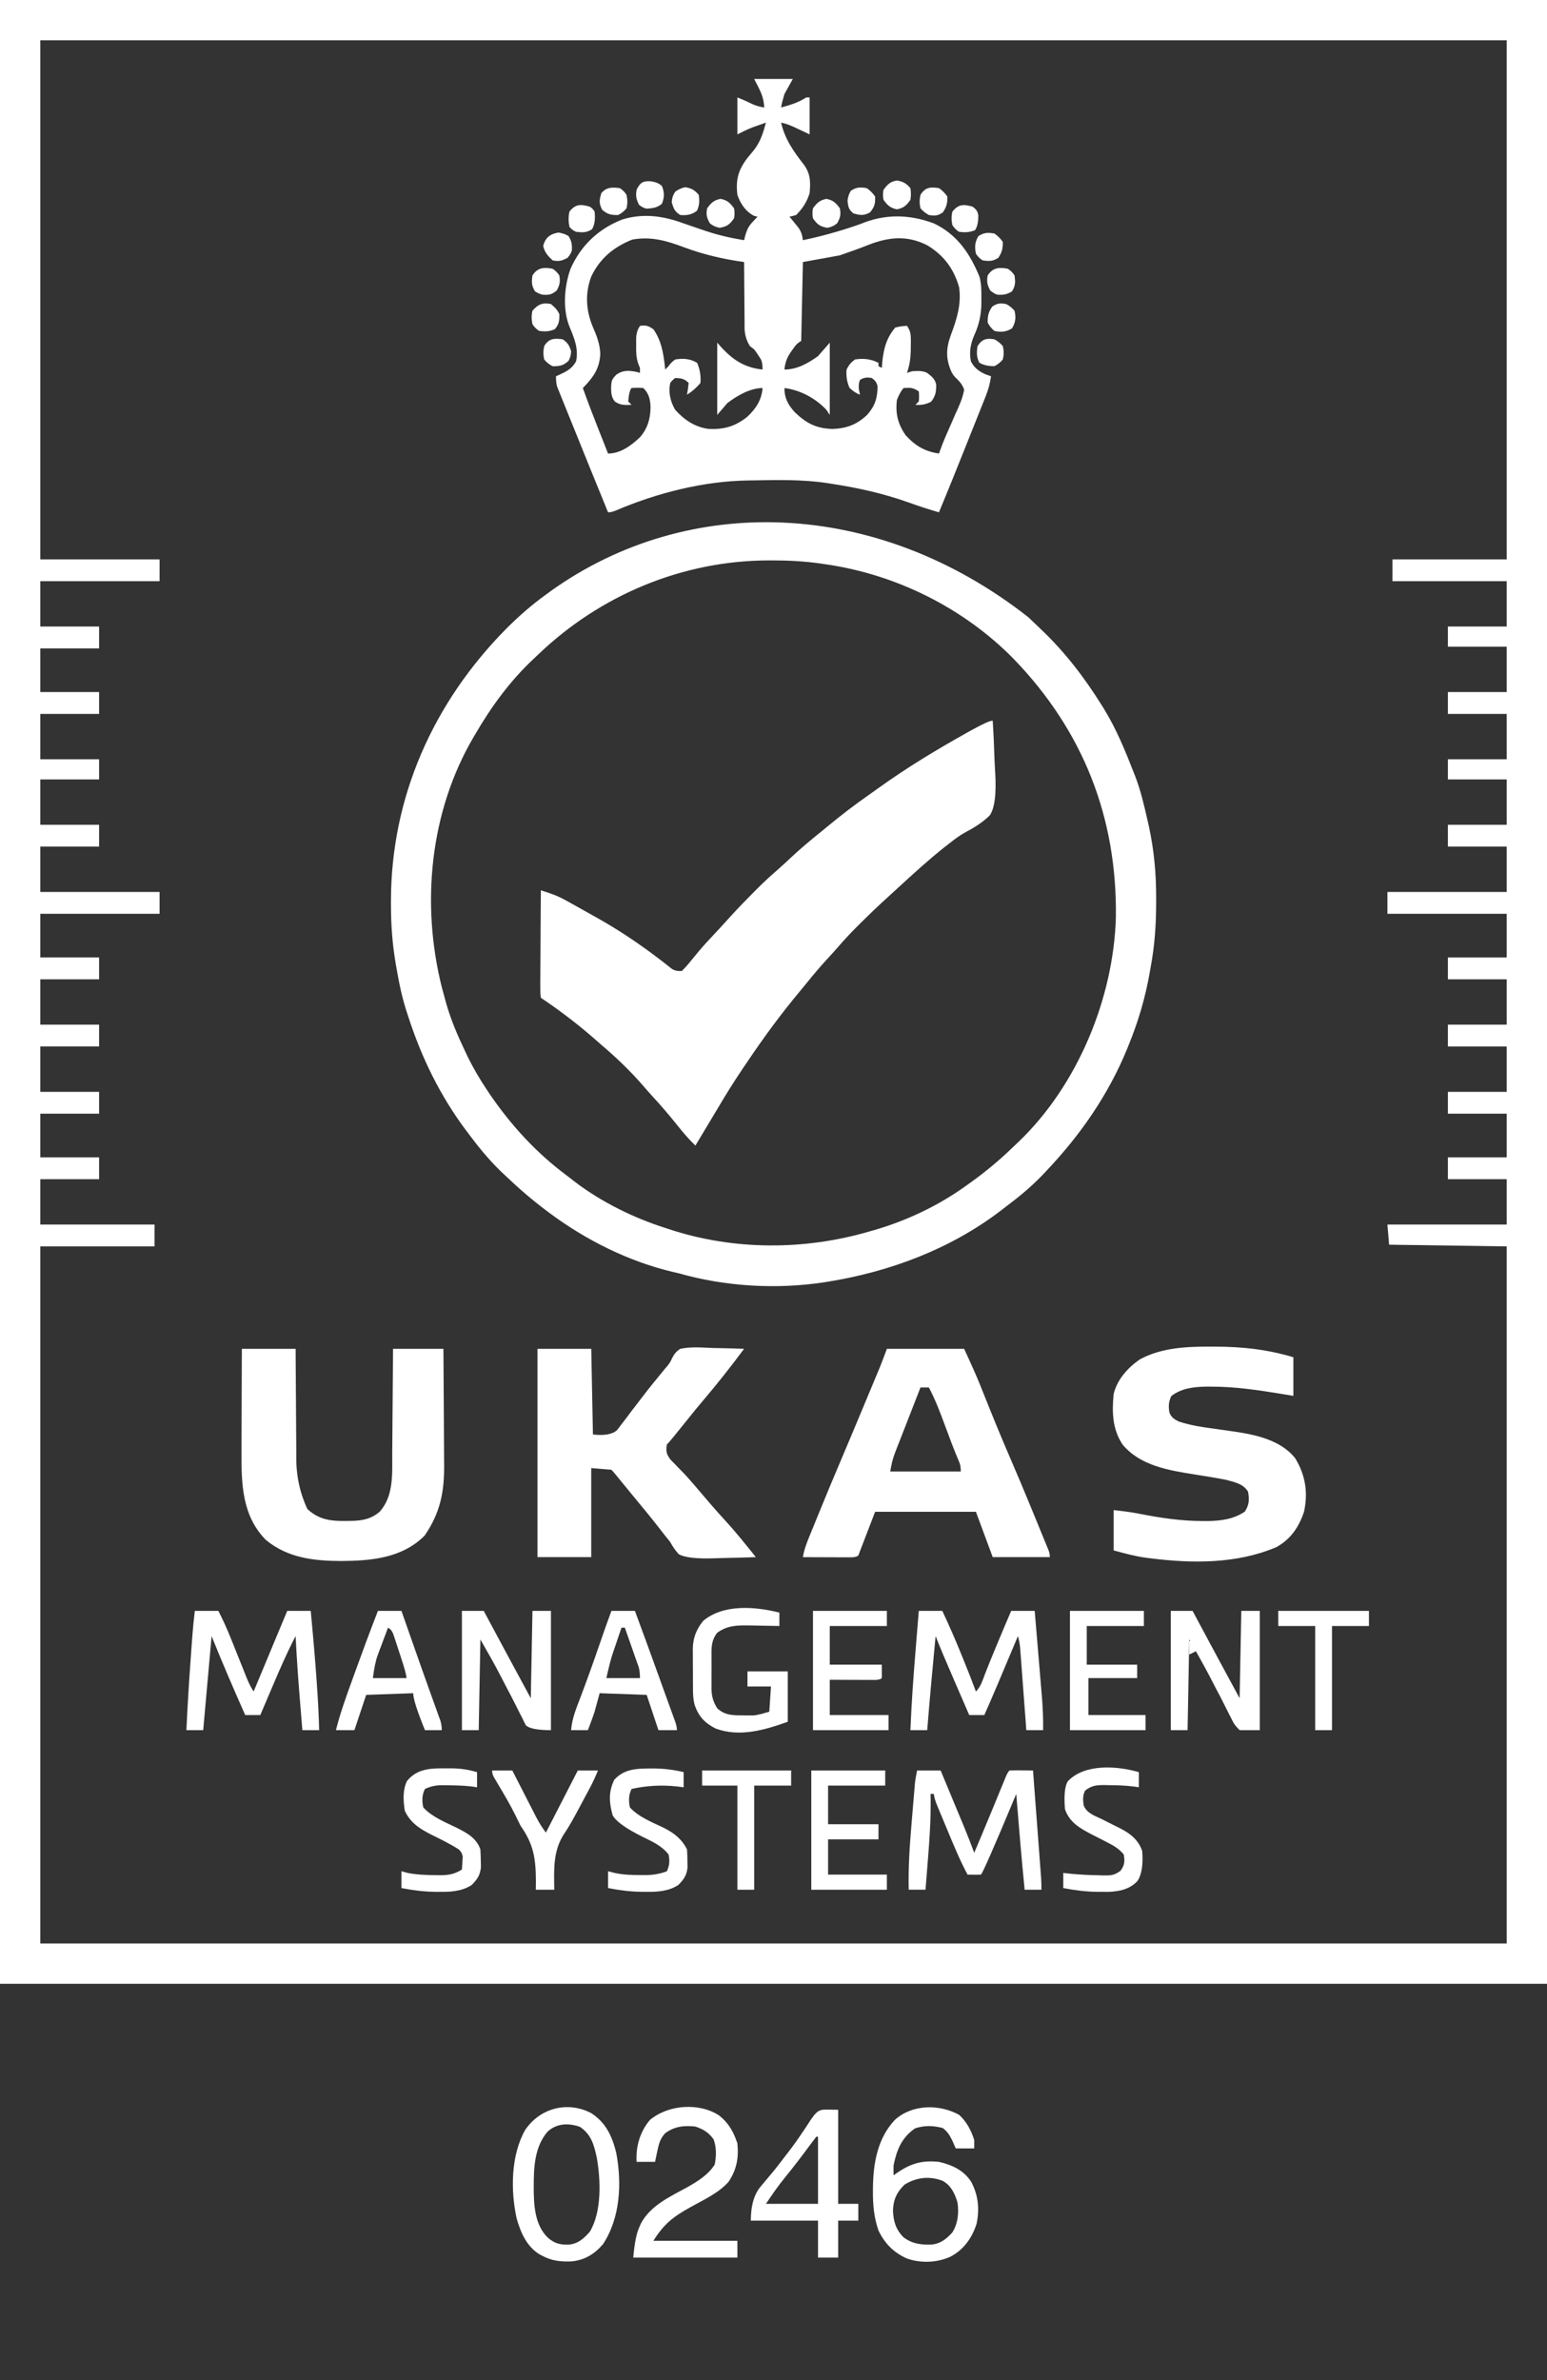 <?xml version="1.0" encoding="UTF-8"?><svg id="Layer_1" xmlns="http://www.w3.org/2000/svg" viewBox="0 0 921 1417"><rect x="0" y="0" width="921" height="1417" fill="#333333" stroke="none"/><defs><style>.cls-1{fill:#fff;}</style></defs><path class="cls-1" d="M0,0v1181h921V0H0ZM897,333h-68v13h68v27h-35v12h35v27h-35v13h35v27h-35v12h35v27h-35v13h35v27h-71v13h71v26h-35v13h35v27h-35v13h35v27h-35v13h35v26h-35v13h35v27h-71c.34,4.08.67,8.04,1,12,23.8.34,46.9.67,70,1v415H24v-415h68v-13H24v-27h35v-13H24v-26h35v-13H24v-27h35v-13H24v-27h35v-13H24v-26h71v-13H24v-27h35v-13H24v-27h35v-12H24v-27h35v-13H24v-26h35v-13H24v-27h71v-13H24V24h873v309Z"/><path class="cls-1" d="M586.81,222.88c-3.94-1.75-6.92-3.92-8.81-7.88-1.07-5.45-.2-10.04,1.88-15.12,3.08-6.61,4.37-12.81,4.4-20.04-.01-.84-.02-1.65-.03-2.46.04-4.39.02-8.35-1.1-12.61-5.74-13.89-13.22-25.1-27.15-31.77-14.92-5.55-29.34-5.72-43.94.44q-16.7,5.89-34.06,9.56c-.38-3.03-.93-4.89-2.63-7.46-.65-.8-1.29-1.58-1.93-2.35-.66-.82-1.3-1.61-1.94-2.4-.51-.61-1-1.2-1.5-1.79q1.84-.34,4-1c3.87-3.96,6.33-7.65,8-13,.6-6.55.58-11.37-3.3-16.82-6.28-8.06-11.3-15.1-13.7-25.18,2.62.51,4.77,1.34,7.24,2.41,3.25,1.53,6.51,3.06,9.76,4.59v-22h-2c-4.74,3.11-9.58,4.52-15,6q.68-3.65,2-8,2.53-4.55,5-9h-23c3.56,7.11,5.54,9.89,6,17-2.99-.44-5.25-1.12-8-2.44q-3-1.56-8-3.56v22c2.96-1.48,5.92-2.97,8.99-4.17q1.46-.51,2.89-1.02c1.7-.61,3.41-1.21,5.12-1.81-1.67,6.13-3.33,11.63-7.37,16.62-1.21,1.46-2.42,2.92-3.63,4.38-5.48,7.23-7.09,12.93-6,22,1.74,5.22,4.96,9.93,9.88,12.5.72.17,1.42.33,2.12.5-.42.44-.83.86-1.24,1.29-.56.6-1.09,1.19-1.63,1.77-2.42,2.57-3.22,4.24-4.32,7.69-.28,1.1-.54,2.18-.81,3.25-7.85-1.27-15.35-3-22.9-5.51q-1.38-.47-2.72-.93c-3.47-1.17-6.93-2.35-10.38-3.56-12.09-4.47-24.03-6.19-36.56-2.31-14.13,5.52-24.57,15.39-30.76,29.27-3.81,10.58-4.86,24.35-.49,34.92,2.84,6.71,5.25,12.79,3.81,20.12-2.37,4.55-5.89,6.22-10.39,8.3q-.81.35-1.61.7,0,4,.69,6.2c.33.82.65,1.62.97,2.42.38.94.74,1.85,1.11,2.77.41,1.01.82,2,1.22,2.99,1.31,3.25,2.62,6.51,3.93,9.76.93,2.28,1.85,4.56,2.78,6.85,2.69,6.69,5.39,13.37,8.1,20.05.76,1.86,1.51,3.72,2.26,5.57,3.3,8.14,6.61,16.27,9.94,24.39q2,0,4.63-1.07c24.51-10.49,52.23-17.53,78.97-17.9q1.21-.02,2.4-.03c14.94-.27,29.87-.64,44.67,1.63q1.18.19,2.33.37c15.81,2.42,30.67,5.71,45.75,11.06,6.04,2.17,12.08,4.18,18.25,5.94,5.64-13.54,11.1-27.15,16.52-40.77,1.05-2.64,2.1-5.28,3.16-7.92,1.32-3.29,2.64-6.59,3.95-9.88.49-1.25.99-2.5,1.49-3.75.49-1.22.97-2.41,1.44-3.59.45-1.14.89-2.25,1.33-3.35,1.56-3.92,2.53-7.56,3.11-11.74q-1.61-.57-3.19-1.12ZM433,240c5.67-4.36,13.62-9,21-9-.53,7.12-4.09,12.5-9.25,17.25-7.1,5.58-13.55,7.46-22.6,7.13-8.24-.99-14.65-5.28-20.15-11.38-2.94-4.97-4.13-10.28-3-16q1.33-1.78,3-3c3.65.22,5.39.38,8,3q-.37,3.62-1,7,4.58-2.88,8-7,.54-6.37-2-12c-4.19-2.52-8.22-2.74-13-2q-2.48,1.73-4,4l-2,2c-.08-.89-.17-1.79-.26-2.71-.91-7.82-2.17-14.73-6.74-21.29-3.21-2.14-4.28-2.48-8-2-2.55,3.82-2.29,6.95-2.25,11.38-.01.75-.01,1.51-.02,2.28,0,4.29.46,7.39,2.27,11.34v3c-.51-.17-1.03-.33-1.56-.5-4.75-.97-8.16-1.33-12.31,1.38-2.98,2.97-3.11,3.66-3.32,8,.06,3.19.18,5.51,2.19,8.12,3.23,2.31,6.12,2.18,10,2l-2-2q.58-6.58,2-8,3.38-.31,7,0c3.4,3.29,4.17,6.96,4.31,11.56-.12,6.83-1.75,12.47-6.26,17.71-5.24,4.94-11.58,9.73-19.05,9.73-1.49-3.79-2.99-7.57-4.48-11.36-.5-1.28-1.01-2.56-1.52-3.85-3.11-7.89-6.15-15.8-9-23.79.51-.53,1.02-1.06,1.54-1.61,5.42-5.76,8.49-10.83,8.84-18.83-.22-5.76-2.17-10.81-4.47-16.04-4.07-9.79-4.67-19.88-.91-29.9,5.22-10.88,13.34-17.56,24.44-22,11.3-1.98,20.27.65,30.87,4.62,11.62,4.33,23.41,7.05,35.69,8.76,0,.58,0,1.16.01,1.75.02,6.02.07,12.04.14,18.06.03,2.24.04,4.49.05,6.73.01,3.23.05,6.46.09,9.69,0,1,0,2-.01,3.04q.11,5.86,3.17,10.77c.84.65,1.68,1.29,2.55,1.96q1.58,2.1,2.81,4.06c.42.65.84,1.3,1.27,1.98q.92,1.96.92,5.96c-12.09-1.28-19.19-6.9-27-16v43q2.97-3.46,6-7ZM568.56,247c-.58,1.34-1.16,2.68-1.74,4.02-1.1,2.56-2.21,5.1-3.35,7.64-1.64,3.74-3.1,7.49-4.47,11.34-8.48-1.28-14.02-4.54-19.81-10.88-4.64-6.62-6.23-13.04-5.19-21.12q2.03-5.03,4-7c4.03-.26,5.56-.29,9,2q.31,3,0,6l-2,2q5.07.48,9.38-1.88c2.56-3.35,3.01-5.81,2.98-10.08-.6-3.42-2.73-4.97-5.36-7.04-2.99-1.49-5.7-1.12-9-1q-1.48.5-3,1c.33-1.14.65-2.28.99-3.45,1.12-4.5,1.31-8.74,1.26-13.36.01-.75.02-1.5.03-2.27-.02-3.83-.11-5.66-2.28-8.92q-3.36.03-7,1c-6.03,6.87-7.47,15.15-8,24q-.99-.5-2-1v-2c-4.51-2.33-9.02-2.78-14-2-2.5,1.88-3.62,3.24-5,6q-.52,5.75,1.75,10.88c2.05,1.93,3.65,3.1,6.25,4.12q-.34-1.64-.69-3.31-.31-3.69.82-5.63c2.51-1.42,4.03-1.49,6.87-1.06,2.01,1.56,2.89,2.48,3.44,4.98.01,6.91-1.55,11.76-6.17,16.97-6.17,5.87-12.32,8.13-20.77,8.43-9.61-.37-15.36-3.31-22.32-9.97-3.99-4.42-6.18-8.32-6.18-14.41,9.42,1.19,18.5,6.05,25,13,.66.99,1.32,1.98,2,3v-43c-2.31,2.64-4.62,5.28-7,8-5.9,4.28-12.53,8-20,8,.5-4.68,1.67-7.52,4.44-11.31.62-.86,1.23-1.73,1.87-2.62q1.69-2.07,3.69-3.07c.33-15.51.66-31.02,1-47q10.89-1.98,22-4c5.73-1.98,11.26-3.93,16.86-6.16,12.15-4.75,23.09-5.92,35.14.16,9.79,5.9,15.88,13.98,19,25,1.44,10.24-1.38,19-4.93,28.5-2.91,8-3.1,14.24.47,22.07q1.31,2.44,3.14,3.96c2.13,2.13,3.3,3.62,4.32,6.47-.95,5.36-3.18,10.09-5.44,15Z"/><path class="cls-1" d="M683.95,491.76c-.26-1.13-.51-2.23-.76-3.32-2.03-8.93-4.05-17.78-7.36-26.34-.28-.71-.56-1.41-.83-2.1-5.13-13.17-10.43-26.12-17.86-38.18-.39-.62-.76-1.22-1.14-1.82-10.36-16.62-22.01-31.85-36.24-45.34-1.11-1.05-2.22-2.1-3.32-3.17-1.42-1.38-2.87-2.75-4.31-4.11-90.84-71.2-202.79-73.59-283.98-15.69-1.07.79-2.11,1.55-3.15,2.31-8.53,6.13-16.18,12.89-23.62,20.31-43.29,43.8-68.54,99.98-68.63,161.94v2.19c.01,12.15.83,23.78,2.92,35.76.22,1.23.43,2.42.64,3.61,1.41,8.26,3.13,16.21,5.7,24.2.34,1.01.66,2,.99,2.99,7.94,24.7,19.11,47.5,34.71,68.29.44.58.86,1.14,1.29,1.71,5.95,7.97,12.04,15.43,19.2,22.36.95.89,1.88,1.77,2.8,2.64,7.7,7.35,15.65,14.23,24.16,20.62q.93.7,1.84,1.38c21.68,16.18,47.18,28.96,73.58,35.21,1.16.27,2.29.53,3.42.79,27.84,7.94,58.36,9.73,87,5.33.68-.12,1.34-.22,2-.33,36.82-5.97,72.49-19.29,102.37-41.95,1.41-1.1,2.83-2.2,4.26-3.28,7.39-5.56,14.27-11.3,20.72-17.95.9-.96,1.78-1.89,2.65-2.82,20.31-21.44,36.89-45.34,48.09-72.73.31-.78.61-1.52.91-2.27,5.74-14.12,9.86-28.1,12.5-43.12.17-.98.34-1.93.5-2.88,2.4-12.68,3.26-25.11,3.31-38v-2.38c.08-14.94-1.16-29.21-4.36-43.86ZM664.33,546.27c-1.44,48.19-22.83,99.88-57.91,133.47-1.28,1.19-2.56,2.39-3.81,3.61-8.06,7.8-16.56,14.78-25.69,21.29q-.97.69-1.92,1.36c-16.42,11.84-35.54,20.86-54.99,26.43-.68.2-1.35.38-2.01.57-39.02,11.47-81.34,11.47-120.05-1.35-.66-.22-1.3-.44-1.95-.65-18.93-6.01-38.15-15.52-53.95-27.59-1.58-1.24-3.15-2.49-4.76-3.69-18.1-13.45-33.34-30.13-45.99-48.77-.44-.66-.87-1.31-1.3-1.95-4.31-6.45-8.17-12.97-11.58-19.94-.5-1.06-.99-2.09-1.48-3.12-4.46-9.38-8.49-18.69-11.32-28.69q-.31-1.13-.62-2.25c-.69-2.5-1.37-4.99-2.03-7.5-12.37-49.57-7.09-104.25,18.97-148.72.36-.6.71-1.19,1.06-1.78,9.57-16.41,20.55-31.48,34.42-44.52,1.04-.98,2.08-1.95,3.11-2.94,36.93-35.32,85.68-55.74,136.88-55.91.76,0,1.49,0,2.22-.01,9.71-.02,19.19.5,28.81,1.85,1.21.18,2.39.36,3.56.53,41.75,6.09,81.86,26.08,111.45,56.23,41.44,42.88,61.7,94.51,60.88,154.04Z"/><path class="cls-1" d="M591,429c.49,7.43.82,14.86,1.04,22.3.09,2.52.22,5.05.39,7.57q1.3,20.37-3.25,26.63c-4.43,4.3-9.44,7.36-14.88,10.23-3.29,1.81-6.11,4.01-9.06,6.33-1.01.79-2.03,1.57-3.07,2.38-9.46,7.53-18.43,15.69-27.3,23.89-1.9,1.75-3.81,3.5-5.73,5.23-5.97,5.39-11.76,10.94-17.46,16.62-.66.65-1.32,1.31-1.99,1.98-3.86,3.87-7.53,7.86-11.1,12-2.11,2.43-4.29,4.79-6.47,7.15-4.14,4.54-8.08,9.19-11.93,13.97-1.39,1.73-2.8,3.45-4.23,5.15-11.07,13.26-21.33,27.24-30.96,41.57-.82,1.2-1.63,2.4-2.45,3.6-5.36,7.92-10.4,15.99-15.26,24.22-2.6,4.38-5.23,8.75-7.85,13.12-1.04,1.74-2.09,3.48-3.13,5.21-.77,1.28-1.54,2.57-2.31,3.85-4.11-3.94-7.65-8.17-11.19-12.62-4.7-5.85-9.52-11.5-14.63-17.01-1.88-2.04-3.7-4.12-5.5-6.24-7.55-8.67-15.92-16.71-24.69-24.12-.97-.86-1.93-1.71-2.93-2.59-10.44-9.19-21.49-17.69-33.07-25.41q-.36-2.67-.34-6.1c0-1.28,0-2.56,0-3.88.02-1.4.03-2.81.05-4.21,0-1.43,0-2.86.01-4.3.01-3.77.04-7.54.07-11.31.03-3.85.04-7.69.06-11.54.03-7.55.08-15.1.15-22.65,4.89,1.55,9.59,3.08,14.09,5.57q1.31.72,2.65,1.45c.91.51,1.82,1.02,2.75,1.54.96.53,1.93,1.07,2.92,1.62,2.87,1.6,5.72,3.21,8.58,4.82.78.43,1.55.87,2.35,1.31,13.46,7.53,26.23,16.17,38.44,25.58.55.42,1.1.85,1.67,1.29,1.42,1.1,2.82,2.22,4.22,3.34q2.42,1.84,6.31,1.48c2.01-2.01,3.74-3.98,5.5-6.19,1.07-1.29,2.14-2.59,3.21-3.88.55-.66,1.09-1.32,1.65-2,2.48-2.94,5.07-5.75,7.7-8.56.5-.54,1-1.07,1.51-1.62,1-1.07,1.99-2.14,2.99-3.2,2.25-2.43,4.46-4.9,6.69-7.36,4.53-4.95,9.2-9.75,13.94-14.5q.98-.99,1.98-1.99c3.85-3.84,7.82-7.49,11.93-11.04,2.8-2.44,5.5-4.99,8.21-7.53,5.7-5.3,11.61-10.25,17.69-15.12,1.25-1.03,2.5-2.06,3.75-3.09,7.93-6.54,15.98-12.75,24.41-18.62,1.95-1.37,3.89-2.76,5.82-4.15,16.99-12.21,34.75-22.96,53.02-33.14.71-.4,1.42-.79,2.15-1.2q10.43-5.8,12.85-5.8Z"/><path class="cls-1" d="M624.36,923.18c-.33-.79-.64-1.55-.95-2.31-.38-.93-.75-1.83-1.12-2.73-.44-1.07-.86-2.1-1.29-3.14-1.86-4.56-3.72-9.12-5.6-13.68q-.45-1.11-.9-2.2c-4.39-10.68-8.85-21.33-13.44-31.93-5.16-11.92-10.06-23.94-14.88-36-.32-.79-.62-1.55-.93-2.32-.6-1.49-1.2-2.99-1.8-4.49q-2.57-6.49-9.45-21.38h-46c-1.33,3.54-2.64,7.1-4.04,10.61-.33.78-.64,1.54-.96,2.29q-.56,1.34-1.11,2.66c-.4.95-.78,1.88-1.17,2.81-1.29,3.08-2.57,6.17-3.86,9.26-.91,2.18-1.82,4.36-2.73,6.54-4.54,10.88-9.08,21.76-13.7,32.61-4.24,9.95-8.39,19.93-12.47,29.93-.7,1.7-1.39,3.4-2.08,5.1-1,2.42-1.99,4.85-2.97,7.27-.31.77-.61,1.51-.92,2.25-1.71,4.17-3.29,8.19-3.99,12.67,3.78.02,7.55.04,11.33.05,1.53,0,3.07.01,4.61.01,2.27.02,4.54.03,6.82.03q1.08,0,2.14,0c1.35.01,2.7.01,4.05.01q3.05-.11,4.05-1.11c3.4-8.84,6.7-17.42,10-26h60c3.4,9.18,6.7,18.09,10,27h34q0-2-.64-3.82ZM530,876c.74-4.44,1.45-7.58,3.04-11.64.41-1.06.83-2.13,1.25-3.22q.66-1.68,1.34-3.39c.44-1.15.89-2.3,1.35-3.48.91-2.32,1.81-4.64,2.72-6.96,1.51-3.85,3.01-7.71,4.51-11.56,1.26-3.25,2.52-6.5,3.79-9.75h5c3.85,7.2,6.66,14.74,9.5,22.38.71,1.9,1.43,3.81,2.14,5.71.69,1.84,1.38,3.67,2.06,5.51,1.47,3.84,3.02,7.64,4.62,11.43q.68,1.97.68,4.97h-42Z"/><path class="cls-1" d="M320,803h32c.33,16.83.66,33.66,1,51q10.26,1.13,14.35-2.61c.94-1.17,1.84-2.36,2.71-3.58.5-.64,1-1.27,1.51-1.93,1.51-1.94,2.97-3.91,4.43-5.89.84-1.09,1.68-2.18,2.52-3.26,1.62-2.09,3.23-4.19,4.83-6.3,3.55-4.66,7.28-9.18,11-13.7.52-.63,1.03-1.26,1.56-1.91.53-.62,1.06-1.24,1.6-1.88q1.55-1.91,2.52-4.19c1.41-2.73,2.38-4.05,4.96-5.76,6.31-1.37,12.97-.75,19.38-.5,1.8.04,3.61.08,5.41.11,4.41.09,8.81.23,13.21.39-7.74,10.37-15.68,20.54-24.08,30.38-3.39,3.98-6.68,8.03-9.93,12.12q-9.82,12.33-11.99,14.5c-.57,4.05-.3,5.59,2.16,8.93.95,1,1.92,1.98,2.9,2.95,1.02,1.06,2.05,2.12,3.07,3.19.5.51,1,1.02,1.51,1.54,1.66,1.71,3.24,3.47,4.8,5.27.54.62,1.08,1.24,1.63,1.88,1.56,1.82,3.12,3.64,4.67,5.46,1.02,1.2,2.05,2.4,3.07,3.6.52.61,1.03,1.21,1.57,1.84,3.21,3.74,6.47,7.41,9.81,11.04,6.27,6.84,12.02,14.07,17.81,21.31-5.98.22-11.95.39-17.93.49-2.03.05-4.06.11-6.09.18q-16.82.63-21.96-2.49c-2.05-2.29-3.53-4.5-5.02-7.19-.88-1.13-1.77-2.25-2.7-3.34-.8-1.04-1.6-2.08-2.43-3.16-5.93-7.64-12.09-15.09-18.26-22.54-3.03-3.67-6.04-7.36-9.04-11.05q-1.43-1.8-2.57-2.91c-3.96-.33-7.92-.66-12-1v53h-32v-124Z"/><path class="cls-1" d="M721.44,801.69q1.12,0,2.26,0c16.1.05,30.8,1.66,46.31,6.31v23c-2.15-.36-4.31-.72-6.52-1.09-13.97-2.28-27.79-4.4-41.98-4.41-1.02,0-2.05-.01-3.1-.02-7.44.12-15.1.91-21.09,5.64-1.62,3.55-1.74,5.96-1.11,9.79,1.07,2.8,2.85,4.03,5.52,5.33,6.67,2.21,13.34,3.28,20.28,4.19,3.67.51,7.33,1.04,11,1.56.76.11,1.52.22,2.3.33,12.8,1.91,27.15,5.12,35.7,15.67,6.15,10,7.89,20.65,5.28,32.18-3.13,9.09-7.81,16.02-16.28,20.82-23.6,10.07-50.07,9.85-75.19,6.69-.94-.12-1.87-.24-2.83-.36-6.6-.93-12.45-2.55-18.98-4.33v-24c5.29.59,10.14,1.14,15.27,2.19,12.52,2.45,24.63,4.29,37.41,4.31,1.09,0,2.18.01,3.3.02,7.98-.12,15.43-1.08,22.13-5.64,2.6-3.99,2.78-7.24,1.88-11.88-2.82-4.65-8-5.66-13-7-6.25-1.23-12.54-2.23-18.84-3.22-15.32-2.44-32.45-5.19-42.88-17.86-6.09-9.23-6.28-19.21-5.29-29.92,1.94-8.61,8.69-16.1,15.94-20.91,13.13-6.94,28-7.47,42.5-7.4Z"/><path class="cls-1" d="M144,803h32c0,2.36.02,4.71.03,7.14.03,7.83.09,15.65.16,23.48.04,4.74.07,9.48.09,14.22.02,4.58.05,9.17.1,13.75.01,1.74.02,3.48.02,5.22q-.28,16.78,6.59,31.54c8.21,7.73,16.94,7.24,27.64,7.03,5.99-.29,10.75-1.39,15.37-5.38,8.53-9.41,7.47-22.85,7.51-34.7.02-1.8.04-3.6.05-5.41.05-4.71.08-9.42.1-14.13.03-4.82.08-9.64.12-14.46.09-9.43.15-18.87.21-28.3h30c.09,10.99.16,21.98.21,32.97.02,5.1.05,10.21.09,15.31.04,4.93.07,9.87.08,14.8,0,1.87.02,3.75.04,5.62.18,16.28-2.22,28.8-11.61,42.49-13.44,13.44-31.78,14.99-49.75,15.12-16.25-.07-31.7-1.8-44.73-12.5-14.26-14.49-14.65-33.46-14.53-52.48,0-1.78,0-3.55,0-5.33,0-4.64.03-9.27.05-13.91.02-4.75.03-9.49.04-14.24.02-9.28.06-18.57.1-27.85Z"/><path class="cls-1" d="M366.81,1281.31c-2.5-9.8-6.13-17.65-14.81-23.31-14.24-7.44-30.7-2.94-39.43,10.15-8.44,15.08-8.6,35.79-5.03,52.37,2.37,8.41,5.92,16.78,13.63,21.52.62.33,1.23.64,1.83.96,5.58,2.98,10.82,3.47,17.11,3.28,7.91-.76,13.72-4.26,18.89-10.28,10.4-15.82,11.28-36.51,7.81-54.69ZM351.13,1328.62c-3.55,3.97-6.72,6.98-12.18,7.62-5.54.18-8.6-.49-12.95-4.24-7.81-7.81-8.22-19.58-8.25-30,.01-11.58.38-23.74,8.25-33,5.48-5,12.55-5.24,19.31-2.81,6.62,4.46,8.3,10.54,9.93,18.02,2.41,13.3,3.14,32.45-4.11,44.41Z"/><path class="cls-1" d="M578.28,1299.02c-4.41-6.98-11.43-10.21-19.28-12.02-10.29-1.02-16.82.95-25.24,6.76-.6.42-1.18.83-1.76,1.24-.08-2-.06-4,0-6,1.97-9.44,4.81-16.34,12.75-21.94,5.65-1.84,10.85-1.7,16.56-.18,2.91,2.3,3.91,4.04,5.57,7.31q1.07,2.43,2.12,4.81h11v-5c-1.78-5.72-4.57-10.95-9-15-11.92-6.48-27.74-6.33-38.15,2.91-10.34,10.92-12.91,25.52-13.15,40.15,0,.93-.01,1.84-.01,2.75-.05,7.98.7,15.53,3.32,23.11,3.83,7.79,8.77,12.83,16.68,16.52,8.33,3.02,17.97,2.67,26.06-.94,7.97-4.15,12.94-11.15,15.64-19.59,1.85-8.81,1.04-16.94-3.11-24.89ZM567,1329c-3.61,3.92-6.96,6.7-12.42,7.24-6.45.17-11.27-.39-16.58-4.24-4.63-4.63-6.08-9.44-6.37-15.88.14-6.44,2.21-11.01,6.81-15.5,6.99-4.43,15.15-5.38,22.94-2.24,4.88,2.85,6.99,7.36,8.62,12.62.98,6.23.35,12.56-3,18Z"/><path class="cls-1" d="M499,1312v-56c-10.29,0-11.18-1.53-16.28,5.89-1.09,1.74-2.21,3.46-3.36,5.16-.62.9-1.22,1.78-1.82,2.66-2.68,4.05-5.47,7.95-8.44,11.79-.54.7-1.07,1.38-1.6,2.06-2.75,3.63-5.5,7.25-8.43,10.73-.68.8-1.33,1.58-1.99,2.35-1.3,1.56-2.59,3.12-3.89,4.67q-6.19,6.94-6.19,20.69h40v22h12v-22h12v-10h-12ZM487,1312h-31c3.75-5.62,7.37-10.89,11.63-16.06,5.05-6.21,9.89-12.56,14.63-19.01,1.22-1.66,2.48-3.3,3.74-4.93h1v40Z"/><path class="cls-1" d="M116,959h14c2.83,5.5,5.32,11.02,7.6,16.77.32.8.65,1.61.98,2.43,1.02,2.54,2.03,5.07,3.05,7.61,1.34,3.36,2.69,6.72,4.04,10.08q.46,1.15.92,2.33c1.27,3.16,2.52,5.93,4.41,8.78,6.6-15.84,13.2-31.68,20-48h14q4.57,48.36,5,71h-10c-.41-5.08-.82-10.16-1.23-15.25-.14-1.72-.28-3.44-.42-5.16-.96-11.86-1.75-23.71-2.36-35.59-5.15,9.87-9.53,20.01-13.88,30.25-.69,1.63-1.39,3.26-2.09,4.89-1.68,3.95-3.36,7.9-5.04,11.86h-9c-6.91-15.57-13.67-31.18-20-47-1.65,18.48-3.3,36.96-5,56h-10c.6-13,1.36-25.98,2.3-38.96.2-2.77.4-5.53.59-8.3.13-1.79.26-3.59.39-5.38.06-.81.11-1.62.17-2.45.39-5.32.93-10.61,1.55-15.91Z"/><path class="cls-1" d="M547,959h14c4.15,8.85,8.03,17.74,11.69,26.81.47,1.16.94,2.32,1.43,3.52,2.38,5.86,4.7,11.73,6.88,17.67,2.95-2.95,3.96-6.67,5.44-10.5,3.39-8.64,6.93-17.21,10.56-25.75.49-1.16.99-2.32,1.49-3.52,1.17-2.74,2.34-5.49,3.51-8.23h14c.66,7.78,1.31,15.56,1.96,23.34.3,3.61.6,7.23.91,10.84.3,3.49.59,6.99.88,10.48.16,1.97.33,3.93.5,5.9.56,6.84.88,13.57.76,20.43h-10q-.17-2.33-.35-4.71c-.43-5.76-.87-11.52-1.3-17.29-.19-2.49-.38-4.99-.56-7.48-.27-3.58-.54-7.17-.81-10.75-.08-1.12-.16-2.23-.25-3.38-.08-1.04-.16-2.08-.24-3.15-.07-.91-.14-1.83-.21-2.77-.25-2.24-.66-4.29-1.27-6.46-.36.86-.71,1.71-1.08,2.59q-13.11,31.38-18.92,44.41h-9c-2.21-5.09-4.41-10.17-6.62-15.26-.75-1.73-1.5-3.45-2.25-5.18q-7.99-18.4-11.14-26.56c-1.78,18.66-3.5,37.32-5,56h-10c.63-15.81,1.76-31.55,3.06-47.31.19-2.31.38-4.63.56-6.94.45-5.58.91-11.17,1.37-16.75Z"/><path class="cls-1" d="M546,1054h14c2.37,5.69,4.73,11.38,7.1,17.08.8,1.93,1.61,3.87,2.41,5.8,1.16,2.79,2.32,5.58,3.48,8.37.36.86.71,1.71,1.08,2.59,2.08,5.02,4.05,10.06,5.93,15.16,1.08-2.56,2.17-5.12,3.25-7.69.35-.82.69-1.64,1.05-2.48,2.31-5.5,4.6-11,6.87-16.52.27-.66.54-1.31.82-1.99,1.36-3.3,2.71-6.59,4.06-9.89.5-1.21,1-2.42,1.51-3.67.45-1.09.89-2.18,1.35-3.3q1.09-2.47,2.09-3.47c2.35-.07,4.71-.08,7.06-.06q1.94.01,3.91.03c1,.01,2,.02,3.03.04.65,8.67,1.31,17.33,1.96,26,.3,4.02.6,8.05.91,12.07.29,3.88.58,7.77.88,11.65.11,1.48.22,2.96.33,4.44.16,2.08.31,4.15.47,6.23.09,1.18.18,2.36.27,3.58.15,2.34.19,4.68.19,7.02h-10c-1.89-18.98-3.44-37.99-5-57-.36.86-.71,1.71-1.08,2.59q-18.29,43.78-19.92,45.41c-2.67.14-5.32.04-8,0-4.49-8.43-8.13-17.21-11.79-26.03-1.04-2.5-2.08-4.99-3.13-7.49-.66-1.59-1.32-3.18-1.98-4.77-.31-.75-.62-1.49-.95-2.26q-2.16-5.23-2.16-7.46h-2q.03,1.47.05,2.98c.14,11.76-.6,23.37-1.55,35.08-.15,1.85-.29,3.7-.43,5.55-.35,4.46-.71,8.93-1.07,13.39h-10c-.31-13.06.54-25.93,1.65-38.94.29-3.34.56-6.69.84-10.03.18-2.14.36-4.28.54-6.42.08-.99.16-1.99.25-3.01.08-.93.16-1.85.24-2.81.07-.81.14-1.62.21-2.45.29-2.47.78-4.91,1.27-7.35Z"/><path class="cls-1" d="M428.25,1259.48c5.69,4.58,8.47,9.69,10.75,16.52.87,8.54-.41,15.65-5.23,22.83-5.94,6.79-15.01,10.82-22.77,15.17-10.2,5.72-15.6,9.76-22,20h50v10h-62q1.13-12.45,3.31-17.38c.41-.96.82-1.91,1.24-2.9,5.72-10.76,17.21-15.91,27.5-21.56,6.18-3.46,12.6-7.45,16.45-13.55,1-5.25,1.1-9.85-.62-14.94-2.85-4.08-6.2-6.13-10.88-7.69-6.73-.73-12.47-.14-18,4-3.05,3.25-3.78,6.44-4.69,10.75-.25,1.17-.5,2.34-.76,3.55-.18.89-.36,1.78-.55,2.7h-11c-.59-8.98,2.06-18.11,8-25,10.98-9.08,29.21-10.42,41.25-2.52Z"/><path class="cls-1" d="M697,959h13c.93,1.74,1.86,3.49,2.82,5.28,8.35,15.6,16.74,31.17,25.18,46.72.33-17.16.66-34.32,1-52h11v71h-12c-2.62-2.63-3.59-3.97-5.06-7.19-.39-.76-.79-1.51-1.19-2.29-.84-1.63-1.67-3.28-2.47-4.93-1.74-3.55-3.59-7.03-5.44-10.52-1.32-2.5-2.61-5.01-3.89-7.52-3.83-7.26-7.91-14.4-11.93-21.56-.33,17.82-.66,35.64-1,54h-10v-71Z"/><path class="cls-1" d="M275,959h13c.93,1.74,1.86,3.49,2.82,5.28,8.35,15.6,16.74,31.17,25.18,46.72.33-17.16.66-34.32,1-52h11v71q-12,0-14.94-2.91c-.74-1.36-1.42-2.75-2.06-4.15-.39-.75-.78-1.5-1.18-2.27-.85-1.65-1.68-3.3-2.5-4.97-1.89-3.85-3.9-7.64-5.9-11.43-1-1.9-1.98-3.8-2.96-5.71-3.93-7.68-8.16-15.03-12.46-22.55-.33,17.82-.66,35.64-1,54h-10v-71Z"/><path class="cls-1" d="M262.2,1024.4c-.39-1.08-.77-2.13-1.15-3.17q-.66-1.84-1.3-3.64c-.97-2.68-1.94-5.36-2.9-8.05-.51-1.43-1.02-2.86-1.54-4.29-3.24-9.04-6.44-18.11-9.62-27.18-.58-1.68-1.17-3.35-1.76-5.02-1.3-3.72-2.61-7.43-3.91-11.15q-.51-1.46-1.02-2.9h-14c-4.64,11.9-9.08,23.87-13.42,35.89-.63,1.74-1.26,3.49-1.89,5.23-3.59,9.89-7.13,19.67-9.69,29.88h11l7-21c9.52-.34,18.76-.67,28-1q0,4.86,7,22h10q0-3-.8-5.6ZM222,999q1.13-9,2.85-13.59c.36-.97.71-1.94,1.08-2.93.38-.99.75-1.97,1.13-2.98q.57-1.52,1.15-3.07c.92-2.48,1.85-4.96,2.79-7.43q2,1,3.05,3.56c.37,1.11.74,2.23,1.12,3.37.4,1.21.79,2.42,1.21,3.66.2.63.41,1.26.62,1.91.62,1.93,1.26,3.85,1.9,5.78q3.1,9.43,3.1,11.72h-20Z"/><path class="cls-1" d="M402.13,1025.36c-.42-1.15-.82-2.26-1.23-3.38-.46-1.28-.93-2.55-1.39-3.83-1.01-2.79-2.02-5.58-3.03-8.37-1.33-3.71-2.67-7.43-4.01-11.14-.29-.79-.57-1.56-.84-2.33-4.5-12.45-9.02-24.9-13.63-37.31h-14c-2.42,6.59-4.77,13.2-7.04,19.84-3.66,10.68-7.47,21.29-11.46,31.85-2.46,6.41-4.95,12.42-5.5,19.31h10q.39-1.02.77-2.02.53-1.41,1.04-2.79c.78-2.05,1.5-4.12,2.19-6.19,1.02-3.74,2.01-7.37,3-11q14.14.51,28,1l7,21h11q0-2-.87-4.64ZM361,999q2.25-10.12,3.73-14.47.46-1.38.94-2.79t.96-2.8c.32-.96.65-1.92.98-2.91.79-2.35,1.59-4.69,2.39-7.03h2c1.13,3.21,2.25,6.42,3.38,9.62.31.91.63,1.81.96,2.74.61,1.76,1.23,3.52,1.84,5.29.67,1.92,1.36,3.83,2.05,5.75q.77,2.6.77,6.6h-20Z"/><path class="cls-1" d="M464,960v8c-.84-.02-1.67-.04-2.54-.06-3.14-.07-6.28-.12-9.42-.16-2.01-.03-4.03-.08-6.04-.13-7.45-.07-12.83-.01-19.01,4.35-3.16,4.07-3.44,7.72-3.4,12.71,0,.73,0,1.47,0,2.22,0,1.55,0,3.09.02,4.64.02,2.35,0,4.7-.02,7.06,0,1.51,0,3.01.01,4.52,0,.7-.01,1.39-.02,2.11.07,4.63,1.01,7.79,3.42,11.74,4.64,4.21,9.25,4.18,15.25,4.19.74.01,1.48.02,2.24.04q1.1,0,2.21,0c.66,0,1.31,0,1.99.01,3.17-.33,6.24-1.37,9.31-2.24.33-4.95.66-9.9,1-15h-14v-9h24v30c-13.72,4.9-28.44,9.29-42.82,4.1-6.45-3.25-10.08-7.03-12.55-13.85-1.04-3.69-1.09-7.25-1.07-11.06,0-.81-.01-1.63-.02-2.46,0-1.71,0-3.42,0-5.12,0-2.59-.02-5.19-.05-7.78,0-1.67,0-3.34,0-5.01-.01-.76-.02-1.53-.03-2.32.08-6.44,2.11-11.43,6.1-16.48,11.98-10.21,31-8.64,45.43-5.01Z"/><path class="cls-1" d="M484,959h44v9h-34v23h31v8q-1,1-3.87,1.11c-1.25,0-2.5-.01-3.79-.02q-1,0-2.01,0c-2.13,0-4.26-.02-6.39-.03-1.44,0-2.88,0-4.32-.01-3.54-.01-7.08-.03-10.62-.05v21h35v9h-45v-71Z"/><path class="cls-1" d="M483,1054h44v9h-34v23h30v9h-30v21h35v9h-45v-71Z"/><path class="cls-1" d="M637,959h44v9h-34v23h30v8h-29v22h34v9h-45v-71Z"/><path class="cls-1" d="M678,1055v9c-1.12-.16-2.24-.32-3.39-.48-4.77-.59-9.49-.74-14.29-.77-.83-.02-1.66-.04-2.51-.06-4.76-.03-7.95.18-11.8,3.31-1.5,2.99-1.3,5.42-.86,8.7,1.77,4.74,6.54,6.22,10.86,8.3,2.17,1.08,4.33,2.17,6.49,3.28,1.47.75,2.95,1.49,4.45,2.21,6,3.03,10.89,6.97,13.07,13.51q.94,12.56-3,18c-4.72,4.85-10.71,6.03-17.26,6.27-1.48,0-2.95,0-4.43-.02-.78,0-1.55,0-2.35-.01-6.78-.1-13.3-.92-19.96-2.24v-9q2.14.24,4.32.48c5.5.54,10.96.81,16.49.9.91.04,1.83.07,2.77.11,4.6.06,6.72.03,10.52-2.79,2.48-3.53,2.59-5.47,1.9-9.7-2.73-3.27-5.66-5.08-9.43-6.99-1.04-.54-2.09-1.08-3.16-1.64-2.18-1.12-4.36-2.22-6.55-3.33-7.03-3.67-13.25-7.19-15.86-15.04q-1.01-12.36,1.75-16.62c9.96-10.51,29.23-9.16,42.25-5.38Z"/><path class="cls-1" d="M387.13,1052.81c.75,0,1.5,0,2.27,0,6.02.06,11.75.77,17.61,2.19v9c-1.34-.16-2.68-.33-4.06-.5q-13.72-1.46-26.94,1.5c-1.8,3.59-1.82,7.11-1,11,5.21,5.7,13.26,8.85,20.11,12.12,6.09,3.05,10.79,6.67,13.89,12.88.15,2.27.22,4.54.25,6.81.03,1.22.05,2.45.08,3.71-.45,4.82-2.15,7.3-5.52,10.67-5.97,3.84-12.6,4.15-19.5,4.06-.78,0-1.55,0-2.35-.01-6.78-.1-13.3-.92-19.96-2.24v-10c1.26.32,2.53.65,3.83.98,5.34,1.18,10.47,1.31,15.92,1.27q1.38.01,2.79.02,6.48.02,12.46-2.27c1.58-3.16,1.82-6.61,1-10-4.05-5.23-9.61-7.62-15.44-10.5q-14.83-7.35-17.84-12.82c-2.1-7.52-2.54-13.97.96-21.11,5.84-6.47,13.22-6.76,21.44-6.75Z"/><path class="cls-1" d="M266,1052.75q1.28-.01,2.58-.02c5.47.02,10.17.74,15.42,2.27v9c-1.11-.16-2.23-.33-3.38-.5-4.98-.55-9.93-.65-14.94-.69-.79-.01-1.58-.03-2.39-.04q-5.46-.07-10.3,2.23c-1.8,3.59-1.82,7.11-1,11,5.22,5.7,13.27,8.88,20.11,12.21,5.93,2.99,11.68,6.15,13.89,12.79.15,2.29.22,4.58.25,6.88.03,1.21.05,2.43.08,3.68-.46,4.79-2.17,7.28-5.52,10.63-5.97,3.84-12.6,4.15-19.5,4.06-.78,0-1.55,0-2.35-.01-6.78-.1-13.3-.92-19.96-2.24v-10c1.24.33,2.48.66,3.75,1,5.5,1.1,10.91,1.26,16.5,1.31q1.3.03,2.62.05c5.15,0,8.63-.58,13.13-3.37.14-1.58.23-3.17.31-4.75.06-.88.12-1.76.18-2.67q-.27-2.71-2.35-4.57c-5.27-3.38-10.87-6.08-16.48-8.86-6.8-3.46-12.34-7-15.66-14.15-.91-5.89-1.34-12.21,1.29-17.69,6.14-7.63,14.57-7.65,23.71-7.56Z"/><path class="cls-1" d="M293,1054h12c.5.98,1,1.96,1.51,2.97,1.86,3.64,3.72,7.28,5.59,10.91.81,1.57,1.61,3.15,2.41,4.72,1.16,2.27,2.32,4.53,3.48,6.79.36.7.71,1.4,1.08,2.12,1.77,3.44,3.59,6.36,5.93,9.48,6.27-12.21,12.54-24.42,19-37h12c-1.57,3.91-3.21,7.42-5.2,11.12-.31.58-.62,1.15-.94,1.75-.66,1.23-1.32,2.45-1.98,3.67-1.03,1.92-2.05,3.84-3.07,5.76q-5.65,10.62-8.56,14.82c-7.14,10.46-6.43,21.63-6.27,33.89h-11c.02-1.57.04-3.14.06-4.76-.05-13.66-1.22-22.06-9.06-33.24-.98-1.88-1.91-3.77-2.81-5.69-3.18-6.53-6.87-12.75-10.58-18.99q-.7-1.18-1.41-2.39c-.42-.71-.85-1.42-1.28-2.15q-.91-1.78-.91-3.78Z"/><path class="cls-1" d="M761,959h54v9h-22v62h-10v-62h-22v-9Z"/><path class="cls-1" d="M418,1054h53v9h-22v62h-10v-62h-21v-9Z"/><path class="cls-1" d="M559,112q3,2.06,5,5c.07,3.99-.41,6.15-2.69,9.44-3.07,2.07-4.67,2.16-8.31,1.56q-2.88-1.5-5-4c-.66-2.8-.61-5.19,0-8,2.83-4.53,5.9-4.81,11-4Z"/><path class="cls-1" d="M534,107.44c3.8.71,5.45,1.64,8,4.56q.62,3.44,0,7c-2.45,3.38-3.89,4.77-8,5.62-4.07-.85-5.54-2.3-8-5.62q-.62-3,0-6c2.46-3.33,3.9-4.79,8-5.56Z"/><path class="cls-1" d="M429,118.38c4.07.85,5.54,2.3,8,5.62q.62,3,0,6c-2.63,3.67-4.09,4.84-8.56,5.62q-3.44-.62-5.88-2.75c-1.85-3.41-2.28-5.06-1.56-8.88,2.46-3.32,3.93-4.78,8-5.62Z"/><path class="cls-1" d="M599,181q2.88,1.5,5,4c.94,4,.61,6.98-1.5,10.5-3.52,2.11-6.5,2.43-10.5,1.5q-2.56-2.06-4-5c0-3.96.43-6.18,2.69-9.44,3.07-2.07,4.67-2.16,8.31-1.56Z"/><path class="cls-1" d="M592,139q3,2.06,5,5c.07,3.96-.43,6.15-2.62,9.44-3.34,2.2-5.46,2.12-9.38,1.56q-2.44-1.5-4-4c-.8-4.05-.64-6.98,1.56-10.5,3.43-2.11,5.48-2.12,9.44-1.5Z"/><path class="cls-1" d="M387.56,107.94c2.89.51,4.2.87,6.5,2.75,1.55,3.82,1.55,6.8,0,10.62-2.83,2.32-5.29,2.67-8.9,2.91q-2.16-.23-4.73-2.29c-1.67-3.42-2.06-5.19-1.44-8.94,2.14-4.37,3.85-5.38,8.56-5.06Z"/><path class="cls-1" d="M328,181c2.44,2.13,3.67,3.2,5,6,.07,3.85-.13,5.96-2.62,8.94-3.35,1.5-5.74,1.52-9.38,1.06q-2.44-1.5-4-4c-.61-2.81-.66-5.2,0-8,3.23-3.8,6.08-5.02,11-4Z"/><path class="cls-1" d="M492,118.38c4.07.85,5.54,2.3,8,5.62.72,3.82.29,5.47-1.56,8.88q-2.44,2.12-5.88,2.75c-4.47-.78-5.93-1.96-8.56-5.62q-.62-3,0-6c2.46-3.32,3.93-4.78,8-5.62Z"/><path class="cls-1" d="M332.56,138.44q3.44.56,5.88,2.06c1.89,3.03,2.2,5.06,2.01,8.59q-.45,1.91-2.57,4.41c-3.43,1.79-5.07,2.29-8.88,1.5-2.89-2.7-4.68-4.68-5.62-8.56,1.29-5.04,4.18-7.21,9.19-8Z"/><path class="cls-1" d="M408,111.44c3.8.71,5.45,1.64,8,4.56.52,3.64.43,5.98-1,9.38-3.05,2.48-6.12,2.94-10,2.62-3.36-2.07-3.9-3.67-5.06-7.44q.06-3.56,2.12-6.5,2.94-2.06,5.94-2.62Z"/><path class="cls-1" d="M369,112q2.44,1.5,4,4c.61,2.81.65,5.2,0,8q-2.06,2.56-5,4c-4.26.07-6.24-.35-9.5-3.12-1.99-3.81-1.71-5.79-.5-9.88,3.08-3.67,6.43-3.57,11-3Z"/><path class="cls-1" d="M516,112q3,2.06,5,5c.15,4.29-.34,6.22-3.12,9.5-3.81,1.99-5.79,1.71-9.88.5-2.82-2.36-2.98-3.83-3.44-7.5q.44-3.5,2-5.94c3.42-2.19,5.45-2.19,9.44-1.56Z"/><path class="cls-1" d="M335,202c2.99,2.05,3.83,3.51,5,6.94q0,3.06-1.5,5.88c-3.25,2.85-5.2,3.26-9.5,3.19q-2.94-1.44-5-4c-.65-2.8-.61-5.19,0-8,2.84-4.54,5.89-4.73,11-4Z"/><path class="cls-1" d="M579,123c2.14,1.62,2.9,2.5,3.43,5.16q.01,6.26-2,8.91c-3.39,1.3-5.84,1.39-9.44.94q-2.44-1.5-4-4c-.61-2.81-.65-5.2,0-8,3.63-4.52,6.59-4.5,12-3Z"/><path class="cls-1" d="M600,160q2.5,1.56,4,4c.56,3.91.58,6.05-1.5,9.44-3.03,1.89-5.06,2.2-8.59,2.01q-1.91-.45-4.41-2.57c-1.76-3.37-2.14-5.14-1.5-8.88,2.96-4.68,6.89-5.02,12-4Z"/><path class="cls-1" d="M329,160q2.5,1.62,4,4c.64,3.74.26,5.51-1.5,8.88-3.04,2.59-4.7,2.82-8.59,2.54q-1.91-.41-4.41-1.98c-2.08-3.39-2.06-5.53-1.5-9.44,2.89-4.7,6.91-5.02,12-4Z"/><path class="cls-1" d="M351,123q1.94,1.06,3,3,.75,6.79-1.56,10.5c-3.36,2.07-5.56,1.99-9.44,1.5q-2.44-.94-4-3c-.63-3.12-.64-5.88,0-9,3.58-4.56,6.6-4.5,12-3Z"/><path class="cls-1" d="M592,202q2.88,1.5,5,4c.72,2.82.71,5.17,0,8q-2.06,2.56-5,4c-3.47-.06-5.89-.39-8.94-2.06-1.75-3.2-1.69-6.44-1.06-9.94,2.7-4.15,5.19-4.78,10-4Z"/><path class="cls-1" d="M708,977h2c.66,1.98,1.32,3.96,2,6q-1.98.99-4,2v-8Z"/></svg>